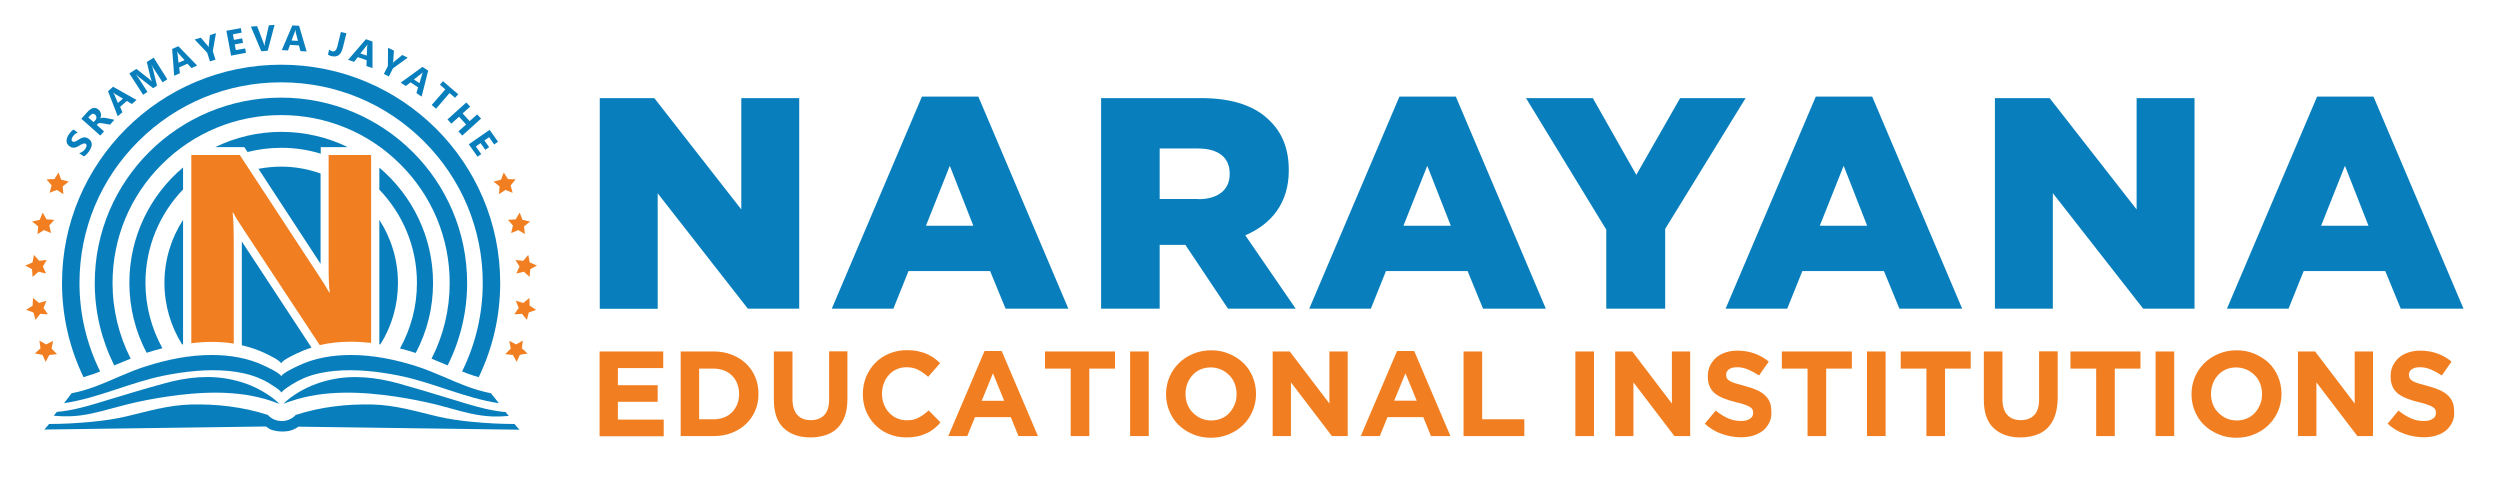 <svg width="202" height="40" viewBox="0 0 202 40" fill="none" xmlns="http://www.w3.org/2000/svg">
<path d="M41.786 34.516L41.569 34.258C40.417 34.258 39.25 34.191 38.11 34.081C37.175 33.987 36.252 33.865 35.344 33.648C33.566 33.227 31.979 32.739 30.134 32.684C28.032 32.631 25.902 32.875 23.894 33.525L23.84 33.581C23.27 34.164 22.252 34.164 21.696 33.581L21.643 33.525C19.635 32.875 17.505 32.631 15.402 32.684C13.557 32.74 11.97 33.227 10.193 33.648C9.284 33.865 8.348 33.987 7.426 34.081C6.272 34.191 5.12 34.258 3.966 34.258L3.587 34.706L21.466 34.461C21.534 34.461 21.696 34.611 21.764 34.652C21.886 34.719 22.009 34.76 22.144 34.788C22.524 34.882 22.985 34.896 23.365 34.815C23.676 34.747 23.921 34.611 24.111 34.475L41.977 34.72L41.788 34.516H41.786Z" fill="#087FBC"/>
<path fill-rule="evenodd" clip-rule="evenodd" d="M74.492 7.806H79.051L86.322 24.939H81.249L80.001 21.9H73.408L72.186 24.939H67.209L74.492 7.806ZM48.461 7.927H52.869L59.896 16.922V7.927H64.577V24.939H60.425L53.141 15.619V24.952H48.461V7.927ZM76.745 13.395L78.644 18.238H74.818L76.745 13.395ZM88.968 7.927H97.052C99.671 7.927 101.475 8.606 102.614 9.773C103.617 10.749 104.133 12.052 104.133 13.733V13.788C104.133 16.392 102.736 18.116 100.619 19.011L104.69 24.939H99.222L95.777 19.784H93.702V24.939H88.968V7.927ZM99.358 14.073C99.358 15.321 98.436 16.094 96.822 16.094V16.08H93.702V11.998H96.794C98.381 11.998 99.358 12.676 99.358 14.018V14.073ZM113.072 7.806H117.631L124.901 24.939H119.829L118.581 21.9H111.987L110.766 24.939H105.789L113.072 7.806ZM115.325 13.395L117.224 18.238H113.398L115.325 13.395ZM129.799 18.576L123.3 7.927H128.7L132.214 14.127L135.754 7.927H141.045L134.546 18.495V24.939H129.786V18.576H129.799ZM151.273 7.806H146.716L139.43 24.939H144.409L145.63 21.9H152.222L153.471 24.939H158.543L151.273 7.806ZM150.866 18.238L148.967 13.395L147.04 18.238H150.866ZM165.611 7.927H161.189V24.939H165.869V15.606L173.168 24.939H177.318V7.927H172.638V16.922L165.611 7.927ZM187.221 7.806H191.778L199.051 24.939H193.978L192.73 21.9H186.137L184.916 24.939H179.937L187.221 7.806ZM189.473 13.395L191.372 18.238H187.547L189.473 13.395Z" fill="#087FBC"/>
<path fill-rule="evenodd" clip-rule="evenodd" d="M75.469 34.639C75.28 34.788 75.076 34.923 74.846 35.018C74.614 35.127 74.371 35.208 74.113 35.263C73.841 35.317 73.543 35.344 73.217 35.344C72.716 35.344 72.254 35.249 71.82 35.073C71.386 34.897 71.019 34.639 70.708 34.327C70.396 34.015 70.152 33.634 69.975 33.215C69.799 32.781 69.718 32.333 69.718 31.845V31.83C69.718 31.342 69.812 30.881 69.975 30.461C70.152 30.04 70.395 29.66 70.708 29.335C71.019 29.009 71.4 28.764 71.834 28.575C72.267 28.385 72.757 28.291 73.272 28.291C73.598 28.291 73.882 28.317 74.139 28.372C74.397 28.426 74.642 28.494 74.859 28.589C75.076 28.683 75.266 28.792 75.455 28.915C75.632 29.049 75.808 29.185 75.957 29.348L74.995 30.447C74.723 30.203 74.452 30.014 74.181 29.877C73.909 29.741 73.598 29.673 73.244 29.673C72.959 29.673 72.688 29.729 72.444 29.837C72.2 29.945 71.997 30.095 71.82 30.297C71.643 30.487 71.509 30.718 71.413 30.976C71.319 31.234 71.264 31.505 71.264 31.803V31.817C71.264 32.116 71.319 32.386 71.413 32.644C71.508 32.902 71.643 33.134 71.82 33.323C71.997 33.512 72.2 33.675 72.444 33.785C72.689 33.892 72.959 33.96 73.245 33.96C73.638 33.96 73.964 33.894 74.235 33.743C74.507 33.594 74.778 33.404 75.036 33.16L75.985 34.123C75.836 34.326 75.659 34.49 75.469 34.639ZM67.669 34.584C67.927 34.326 68.13 34.001 68.266 33.621C68.402 33.242 68.47 32.78 68.47 32.237V28.385H66.991V32.305C66.991 32.861 66.856 33.268 66.598 33.54C66.34 33.811 65.974 33.947 65.512 33.947C65.05 33.947 64.684 33.811 64.427 33.526C64.169 33.242 64.034 32.821 64.034 32.265V28.398H62.528V32.305C62.528 33.323 62.786 34.083 63.315 34.584C63.843 35.086 64.562 35.344 65.485 35.344C65.932 35.344 66.353 35.276 66.72 35.154C67.099 35.032 67.412 34.842 67.669 34.584ZM48.447 28.398V35.235V35.249H53.629V33.906H49.926V32.468H53.14V31.125H49.926V29.741H53.589V28.398H48.447ZM60.276 34.258C60.602 33.947 60.846 33.594 61.023 33.174H61.024C61.199 32.753 61.295 32.306 61.281 31.817V31.803C61.281 31.315 61.2 30.868 61.023 30.461C60.847 30.04 60.603 29.686 60.277 29.375C59.951 29.064 59.572 28.832 59.124 28.657C58.676 28.48 58.188 28.398 57.659 28.398H55V35.235H57.658C58.187 35.235 58.675 35.154 59.123 34.978C59.571 34.801 59.95 34.57 60.276 34.258ZM59.72 31.83C59.72 31.532 59.665 31.261 59.571 31.004C59.475 30.745 59.326 30.529 59.15 30.352C58.974 30.176 58.757 30.027 58.498 29.931C58.242 29.837 57.97 29.782 57.658 29.782H56.491V33.879H57.659C57.957 33.879 58.242 33.825 58.498 33.73C58.757 33.634 58.974 33.485 59.15 33.309C59.326 33.133 59.462 32.916 59.571 32.658C59.665 32.413 59.72 32.129 59.72 31.83ZM81.669 33.702L82.293 35.235V35.234H83.866L80.936 28.36H79.552L76.622 35.235H78.156L78.779 33.702H81.669ZM80.231 30.163L79.322 32.387H81.139L80.231 30.163ZM88.017 35.235V29.796V29.782H90.093V28.398H84.435V29.782H86.511V35.235H88.017ZM91.313 35.235V28.398H92.819V35.235H91.313ZM100.457 34.326C100.783 34.001 101.04 33.621 101.216 33.2C101.392 32.767 101.488 32.319 101.488 31.83V31.817C101.488 31.328 101.393 30.868 101.215 30.446C101.04 30.027 100.796 29.646 100.47 29.334C100.144 29.023 99.765 28.778 99.317 28.589C98.883 28.398 98.394 28.304 97.866 28.304C97.337 28.304 96.847 28.399 96.401 28.589C95.953 28.779 95.573 29.023 95.248 29.348C94.922 29.673 94.665 30.054 94.488 30.474C94.311 30.895 94.216 31.355 94.216 31.845V31.858C94.216 32.346 94.311 32.808 94.488 33.228C94.665 33.649 94.908 34.029 95.234 34.341C95.559 34.652 95.939 34.897 96.387 35.086C96.822 35.276 97.31 35.371 97.838 35.371C98.368 35.371 98.856 35.276 99.303 35.086C99.751 34.897 100.131 34.652 100.457 34.326ZM99.915 31.83C99.915 31.532 99.859 31.261 99.765 31.004C99.67 30.745 99.52 30.514 99.331 30.325C99.141 30.136 98.924 29.972 98.666 29.863C98.408 29.756 98.138 29.688 97.838 29.688C97.527 29.688 97.255 29.741 96.997 29.85C96.753 29.959 96.536 30.108 96.36 30.312C96.183 30.501 96.034 30.732 95.939 30.99C95.845 31.247 95.79 31.519 95.79 31.817V31.83C95.79 32.129 95.845 32.401 95.939 32.658C96.034 32.916 96.184 33.147 96.373 33.336C96.562 33.525 96.78 33.689 97.025 33.798C97.269 33.906 97.553 33.974 97.866 33.974C98.164 33.974 98.436 33.92 98.694 33.811C98.951 33.702 99.168 33.553 99.344 33.349C99.52 33.16 99.656 32.929 99.765 32.671C99.873 32.414 99.914 32.143 99.914 31.845V31.83H99.915ZM104.309 30.895L107.619 35.235H108.894V28.398H107.416V32.604L104.214 28.398H102.831V35.235H104.309V30.895ZM115.623 35.235L114.999 33.702H112.109L111.486 35.235H109.951L112.883 28.36H114.267L117.197 35.236H115.623V35.235ZM112.652 32.373L113.56 30.163V30.162L114.469 32.373H112.652ZM118.255 35.235V28.398H119.761V33.879H123.166V35.235H118.255ZM127.289 28.398V35.235H128.794V28.398H127.289ZM135.293 35.235L131.982 30.895V35.235H130.504V28.398H131.888L135.089 32.604V28.398H136.567V35.235H135.293ZM142.455 34.788C142.672 34.612 142.848 34.381 142.97 34.123C143.092 33.865 143.16 33.553 143.12 33.242V33.228C143.12 32.929 143.079 32.672 142.984 32.454C142.889 32.252 142.753 32.061 142.564 31.898C142.387 31.735 142.157 31.6 141.885 31.491C141.614 31.368 141.301 31.274 140.963 31.179C140.664 31.098 140.419 31.03 140.23 30.976C140.027 30.908 139.878 30.853 139.769 30.785C139.661 30.718 139.58 30.651 139.538 30.569C139.497 30.487 139.471 30.393 139.471 30.284V30.27C139.471 30.108 139.538 29.959 139.687 29.85C139.837 29.729 140.053 29.673 140.353 29.673C140.651 29.673 140.936 29.728 141.234 29.85C141.52 29.971 141.818 30.135 142.129 30.338L142.917 29.213C142.564 28.928 142.184 28.711 141.763 28.561C141.343 28.412 140.881 28.331 140.379 28.331C140.027 28.331 139.701 28.385 139.416 28.48C139.118 28.575 138.873 28.724 138.657 28.9C138.453 29.09 138.29 29.307 138.168 29.552C138.047 29.796 137.992 30.081 137.992 30.393V30.406C137.992 30.745 138.047 31.03 138.155 31.261C138.264 31.492 138.426 31.681 138.616 31.83C138.82 31.98 139.05 32.102 139.335 32.211C139.606 32.319 139.932 32.414 140.271 32.495C140.57 32.563 140.8 32.631 140.977 32.699C141.152 32.753 141.301 32.821 141.397 32.889C141.492 32.942 141.56 33.01 141.601 33.093C141.641 33.16 141.654 33.255 141.654 33.349V33.364C141.654 33.566 141.573 33.73 141.397 33.838C141.22 33.96 140.976 34.015 140.664 34.015C140.285 34.015 139.918 33.934 139.593 33.785C139.267 33.634 138.941 33.432 138.63 33.174L137.747 34.232C138.155 34.611 138.616 34.882 139.118 35.059C139.62 35.235 140.136 35.331 140.651 35.331C141.03 35.331 141.369 35.289 141.669 35.195C141.967 35.099 142.238 34.965 142.455 34.788ZM147.555 29.796V35.235H146.05V29.782H143.974V28.398H149.631V29.782H147.555V29.796ZM150.852 28.398V35.235H152.357V28.398H150.852ZM157.159 29.796V35.235H155.654V29.782H153.579V28.398H159.235V29.782H157.159V29.796ZM165.435 34.584C165.692 34.326 165.896 34.001 166.031 33.621C166.167 33.242 166.248 32.78 166.262 32.237V28.385H164.757V32.305C164.757 32.861 164.621 33.268 164.363 33.54C164.105 33.811 163.739 33.947 163.277 33.947C162.816 33.947 162.451 33.811 162.193 33.526C161.935 33.242 161.799 32.821 161.799 32.265V28.398H160.294V32.305C160.294 33.323 160.551 34.083 161.08 34.584C161.609 35.086 162.327 35.344 163.251 35.344C163.699 35.344 164.118 35.276 164.485 35.154C164.865 35.032 165.177 34.842 165.435 34.584ZM170.875 29.796V35.235H169.369V29.782H167.293V28.398H172.95V29.782H170.875V29.796ZM174.171 28.398V35.235H175.677V28.398H174.171ZM184.074 33.2C183.897 33.621 183.64 34.001 183.314 34.326C182.988 34.652 182.609 34.897 182.161 35.086C181.714 35.276 181.225 35.371 180.696 35.371C180.166 35.371 179.678 35.276 179.244 35.086C178.797 34.897 178.416 34.652 178.092 34.341C177.766 34.029 177.521 33.649 177.345 33.228C177.168 32.808 177.074 32.346 177.074 31.858V31.845C177.074 31.355 177.168 30.895 177.345 30.474C177.521 30.054 177.779 29.673 178.105 29.348C178.43 29.023 178.81 28.779 179.257 28.589C179.706 28.399 180.194 28.304 180.722 28.304C181.252 28.304 181.74 28.398 182.174 28.589C182.622 28.778 183.002 29.023 183.328 29.334C183.653 29.646 183.897 30.027 184.073 30.446C184.251 30.868 184.345 31.328 184.345 31.817V31.83C184.345 32.319 184.25 32.767 184.074 33.2ZM182.622 31.004C182.717 31.261 182.771 31.532 182.771 31.83V31.845C182.771 32.143 182.73 32.414 182.622 32.671C182.513 32.929 182.378 33.16 182.202 33.349C182.025 33.553 181.808 33.702 181.55 33.811C181.293 33.92 181.022 33.974 180.722 33.974C180.411 33.974 180.126 33.906 179.881 33.798C179.638 33.689 179.42 33.525 179.231 33.336C179.042 33.147 178.891 32.916 178.797 32.658C178.701 32.401 178.648 32.129 178.648 31.83V31.817C178.648 31.519 178.701 31.247 178.797 30.99C178.891 30.732 179.041 30.501 179.217 30.312C179.393 30.108 179.61 29.959 179.855 29.85C180.113 29.741 180.384 29.688 180.696 29.688C180.994 29.688 181.265 29.756 181.523 29.863C181.781 29.972 181.998 30.136 182.188 30.325C182.378 30.514 182.527 30.745 182.622 31.004ZM190.477 35.235L187.166 30.895V35.235H185.675V28.398H187.058L190.26 32.604V28.398H191.738V35.235H190.477ZM197.626 34.788C197.843 34.612 198.018 34.381 198.141 34.123C198.263 33.865 198.331 33.553 198.29 33.242V33.228C198.29 32.929 198.25 32.672 198.154 32.454C198.06 32.252 197.924 32.061 197.735 31.898C197.557 31.735 197.327 31.6 197.056 31.491C196.784 31.368 196.472 31.274 196.133 31.179C195.835 31.098 195.59 31.03 195.401 30.976C195.198 30.908 195.047 30.853 194.939 30.785C194.83 30.718 194.749 30.651 194.708 30.569C194.668 30.487 194.641 30.393 194.641 30.284V30.27C194.641 30.108 194.709 29.959 194.858 29.85C195.007 29.729 195.224 29.673 195.522 29.673C195.822 29.673 196.106 29.728 196.404 29.85C196.689 29.971 196.988 30.135 197.3 30.338L198.086 29.213C197.735 28.928 197.354 28.711 196.934 28.561C196.513 28.412 196.051 28.331 195.55 28.331C195.198 28.331 194.872 28.385 194.587 28.48C194.289 28.575 194.044 28.724 193.827 28.9C193.624 29.09 193.461 29.307 193.339 29.552C193.218 29.796 193.162 30.081 193.162 30.393V30.406C193.162 30.745 193.216 31.03 193.325 31.261C193.433 31.492 193.597 31.681 193.786 31.83C193.99 31.98 194.221 32.102 194.506 32.211C194.777 32.319 195.102 32.414 195.441 32.495C195.739 32.563 195.971 32.631 196.146 32.699C196.322 32.753 196.472 32.821 196.567 32.889C196.663 32.942 196.73 33.01 196.77 33.093C196.812 33.16 196.825 33.255 196.825 33.349V33.364C196.825 33.566 196.744 33.73 196.567 33.838C196.391 33.96 196.146 34.015 195.835 34.015C195.454 34.015 195.089 33.934 194.763 33.785C194.438 33.634 194.112 33.432 193.8 33.174L192.918 34.232C193.325 34.611 193.786 34.882 194.289 35.059C194.79 35.235 195.305 35.331 195.822 35.331C196.201 35.331 196.54 35.289 196.838 35.195C197.136 35.099 197.408 34.965 197.626 34.788Z" fill="#F17F21"/>
<path d="M7.603 30.203C7.765 30.147 7.927 30.08 8.091 30.012C7.005 27.814 6.422 25.386 6.422 22.863C6.422 18.536 8.118 14.454 11.197 11.4C14.277 8.335 18.36 6.653 22.714 6.653C27.069 6.653 31.151 8.335 34.231 11.4C37.31 14.466 39.006 18.536 39.006 22.863C39.006 25.386 38.423 27.814 37.337 30.012C37.501 30.079 37.663 30.135 37.827 30.202C38.11 30.311 38.396 30.392 38.681 30.474C39.793 28.167 40.416 25.591 40.416 22.863C40.416 13.124 32.495 5.228 22.714 5.228C12.933 5.228 5.011 13.124 5.011 22.863C5.011 25.59 5.635 28.167 6.747 30.474C7.032 30.392 7.317 30.297 7.603 30.203Z" fill="#087FBC"/>
<path fill-rule="evenodd" clip-rule="evenodd" d="M22.186 2.013L21.63 4.102L21.113 4.143L20.273 2.149L20.774 2.109L21.304 3.492C21.33 3.574 21.344 3.627 21.358 3.695H21.372C21.372 3.637 21.381 3.578 21.393 3.511L21.398 3.478L21.724 2.041L22.186 2.013ZM18.672 4.496L19.879 4.266L19.811 3.913L19.051 4.048L18.97 3.587L19.635 3.465L19.567 3.099L18.902 3.221L18.821 2.773L19.526 2.637L19.458 2.271L18.293 2.488L18.672 4.496ZM17.451 2.678L17.45 2.679L16.962 2.841L16.868 3.668C16.854 3.708 16.854 3.764 16.868 3.831C16.813 3.736 16.786 3.695 16.773 3.682L16.229 3.044L15.729 3.193L16.745 4.266L16.962 4.958L17.41 4.822L17.194 4.13L17.45 2.679L17.452 2.678H17.451ZM15.932 5.296L15.47 5.499L15.145 5.147L14.48 5.446L14.534 5.92L14.073 6.123L13.91 3.954L14.413 3.736L15.932 5.296ZM13.137 6.653L13.517 6.408H13.518L12.419 4.658L11.863 5.011L12.16 6.259L12.166 6.28C12.192 6.368 12.218 6.457 12.256 6.558H12.241C12.175 6.49 12.107 6.421 12.024 6.355L11.021 5.567L10.451 5.934L11.564 7.656L11.916 7.426L11.306 6.476L11.26 6.407C11.19 6.299 11.108 6.175 11.008 6.042L11.021 6.029L11.225 6.232L12.378 7.128L12.69 6.923L12.337 5.499C12.324 5.446 12.297 5.365 12.241 5.242H12.256C12.315 5.373 12.385 5.484 12.447 5.582L12.473 5.622L13.137 6.653ZM11.034 8.077L11.034 8.077V8.078L11.034 8.077ZM11.034 8.077L10.655 8.403L10.248 8.158L9.705 8.634L9.894 9.068L9.516 9.394L8.728 7.373L9.136 7.007L11.034 8.077ZM8.891 10.071L9.244 9.677L8.539 9.528C8.519 9.528 8.498 9.525 8.477 9.522C8.457 9.518 8.437 9.515 8.417 9.515H8.295C8.254 9.515 8.227 9.515 8.186 9.528C8.154 9.539 8.129 9.55 8.107 9.561L8.091 9.568C8.131 9.515 8.146 9.447 8.158 9.379C8.172 9.311 8.172 9.257 8.158 9.189C8.146 9.136 8.118 9.068 8.091 9.013C8.063 8.959 8.023 8.904 7.969 8.864C7.697 8.619 7.386 8.687 7.06 9.053L6.572 9.596L8.104 10.953L8.403 10.614L7.82 10.098L7.901 10.003C7.914 9.997 7.925 9.99 7.935 9.983L7.935 9.983C7.945 9.977 7.955 9.97 7.969 9.963C7.982 9.963 7.996 9.96 8.009 9.956C8.023 9.952 8.037 9.949 8.05 9.949H8.159C8.199 9.949 8.24 9.949 8.281 9.963L8.891 10.071ZM6.395 12.377L6.775 12.635C6.843 12.608 6.924 12.554 6.992 12.473C7.06 12.405 7.128 12.322 7.196 12.228C7.25 12.147 7.304 12.052 7.345 11.957C7.386 11.862 7.413 11.781 7.413 11.685C7.413 11.591 7.399 11.509 7.358 11.428C7.318 11.346 7.25 11.278 7.154 11.21C7.087 11.157 7.019 11.129 6.951 11.116C6.883 11.089 6.815 11.089 6.747 11.102C6.683 11.115 6.618 11.141 6.554 11.167L6.554 11.167L6.545 11.17L6.522 11.184L6.521 11.184C6.461 11.22 6.4 11.256 6.327 11.293C6.293 11.318 6.259 11.338 6.228 11.357L6.228 11.357L6.228 11.357L6.228 11.357L6.228 11.357L6.228 11.357L6.228 11.357C6.21 11.367 6.194 11.377 6.179 11.387C6.138 11.414 6.097 11.428 6.057 11.441C6.014 11.455 5.974 11.455 5.948 11.455C5.906 11.455 5.88 11.441 5.853 11.427C5.825 11.414 5.812 11.387 5.799 11.36C5.785 11.332 5.785 11.306 5.785 11.265C5.785 11.238 5.799 11.197 5.812 11.157C5.824 11.12 5.847 11.084 5.871 11.048L5.88 11.034C5.892 11.021 5.905 11.005 5.918 10.989C5.933 10.972 5.947 10.954 5.961 10.94C5.989 10.899 6.015 10.872 6.057 10.844C6.077 10.831 6.094 10.817 6.111 10.804L6.111 10.804C6.127 10.79 6.144 10.776 6.165 10.763C6.206 10.736 6.246 10.722 6.287 10.71L5.934 10.465C5.88 10.505 5.812 10.559 5.757 10.614C5.724 10.648 5.69 10.692 5.653 10.74L5.653 10.74C5.63 10.77 5.607 10.8 5.582 10.831C5.514 10.913 5.473 11.008 5.433 11.102L5.423 11.133C5.399 11.215 5.377 11.289 5.377 11.373C5.377 11.455 5.391 11.536 5.433 11.617C5.473 11.685 5.54 11.766 5.622 11.821C5.73 11.902 5.852 11.943 5.974 11.93C6.097 11.93 6.232 11.875 6.381 11.781C6.408 11.767 6.434 11.751 6.461 11.734L6.461 11.734L6.461 11.734L6.461 11.734L6.461 11.734L6.461 11.734L6.461 11.734C6.488 11.717 6.516 11.699 6.545 11.685C6.598 11.659 6.653 11.632 6.693 11.617C6.734 11.604 6.775 11.591 6.815 11.591C6.856 11.591 6.898 11.591 6.924 11.618C6.951 11.632 6.965 11.659 6.979 11.685C6.992 11.713 6.992 11.74 6.992 11.781C6.992 11.807 6.979 11.849 6.964 11.889C6.956 11.915 6.942 11.941 6.926 11.97C6.917 11.987 6.907 12.005 6.898 12.024L6.893 12.03C6.826 12.11 6.76 12.189 6.68 12.241C6.598 12.31 6.504 12.35 6.395 12.377ZM7.128 9.488L7.562 9.868L7.697 9.719C7.765 9.651 7.792 9.569 7.792 9.488C7.792 9.407 7.752 9.339 7.697 9.271C7.562 9.149 7.426 9.176 7.277 9.338L7.128 9.488ZM9.935 7.969L9.312 7.602C9.271 7.575 9.217 7.535 9.162 7.479L9.149 7.495C9.19 7.549 9.217 7.589 9.244 7.657L9.528 8.322L9.935 7.97V7.969ZM14.425 4.319L14.914 4.862L14.426 5.066L14.345 4.347L14.304 4.17H14.317C14.333 4.191 14.347 4.212 14.36 4.233C14.381 4.265 14.4 4.295 14.425 4.319ZM24.275 4.13L24.776 4.157L24.166 2.081L23.623 2.054L22.769 4.048L23.27 4.075L23.433 3.627L24.152 3.668L24.275 4.13ZM24.071 3.302L23.894 2.611C23.881 2.556 23.868 2.5 23.868 2.42H23.854C23.846 2.452 23.838 2.488 23.83 2.523L23.83 2.523C23.824 2.549 23.819 2.574 23.813 2.597L23.555 3.276L24.071 3.302ZM27.367 4.455C27.516 4.347 27.625 4.157 27.692 3.885H27.693L27.991 2.692L27.544 2.584L27.258 3.763C27.177 4.062 27.041 4.198 26.839 4.143C26.743 4.117 26.661 4.075 26.594 3.994L26.5 4.414C26.581 4.469 26.675 4.509 26.784 4.536C27.015 4.591 27.205 4.564 27.367 4.455ZM30.098 5.499L29.609 5.337L29.623 4.862L28.91 4.617L28.616 4.998L28.127 4.835L29.566 3.167L30.098 3.356V5.499ZM29.664 3.777L29.636 4.496L29.119 4.319L29.581 3.736C29.623 3.695 29.651 3.642 29.679 3.587H29.692C29.688 3.611 29.684 3.633 29.68 3.653L29.68 3.653C29.671 3.7 29.664 3.738 29.664 3.777ZM32.942 4.658L31.749 5.526L31.423 6.178L31.017 5.974L31.34 5.337L31.354 3.857L31.829 4.089L31.774 4.916C31.774 4.922 31.772 4.933 31.769 4.95L31.769 4.95L31.769 4.951C31.764 4.979 31.756 5.025 31.748 5.092C31.789 5.039 31.829 4.998 31.857 4.97L32.507 4.441L32.941 4.658H32.942ZM33.648 7.52L34.068 7.806V7.805L34.597 5.703L34.136 5.405L32.373 6.68L32.793 6.951L33.174 6.653L33.783 7.06L33.648 7.52ZM33.892 6.721L34.096 6.029C34.105 5.99 34.121 5.952 34.139 5.909L34.139 5.909C34.147 5.891 34.155 5.872 34.163 5.852H34.15C34.14 5.862 34.13 5.873 34.12 5.884C34.088 5.918 34.055 5.954 34.015 5.974L33.444 6.423L33.892 6.721ZM36.321 7.52L36.768 7.901L37.026 7.616L35.791 6.558L35.547 6.843L35.981 7.222L34.882 8.484L35.235 8.783L36.321 7.52ZM37.352 10.953L37.039 10.614L37.663 10.058L37.094 9.434L36.47 9.99L36.157 9.651L37.676 8.28L37.989 8.619L37.378 9.162L37.948 9.786L38.559 9.244L38.871 9.583L37.352 10.953ZM37.88 11.659L38.585 12.662L38.885 12.458L38.45 11.834L38.83 11.564L39.209 12.106L39.522 11.889L39.142 11.346L39.522 11.089L39.929 11.672L40.24 11.455L39.562 10.492L37.88 11.659Z" fill="#087FBC"/>
<path fill-rule="evenodd" clip-rule="evenodd" d="M10.559 28.981C9.609 27.109 9.094 25.021 9.094 22.863C9.094 19.241 10.505 15.837 13.082 13.273C15.659 10.709 19.078 9.298 22.714 9.298C26.349 9.298 29.782 10.709 32.345 13.273C34.923 15.837 36.334 19.241 36.334 22.863C36.334 25.021 35.832 27.109 34.869 28.981C35.077 29.066 35.285 29.154 35.493 29.242C35.719 29.337 35.945 29.433 36.17 29.524C37.175 27.516 37.744 25.25 37.744 22.863C37.744 14.588 31.016 7.888 22.701 7.888C14.398 7.888 7.656 14.588 7.656 22.863C7.656 25.265 8.227 27.516 9.23 29.524L9.38 29.463C9.786 29.296 10.173 29.138 10.559 28.981ZM40.851 33.295C39.779 33.2 38.721 32.928 37.69 32.617C37.351 32.514 37.011 32.41 36.672 32.306L36.67 32.306C35.179 31.851 33.686 31.395 32.184 30.976C30.393 30.486 28.493 30.271 26.662 30.691C25.657 30.921 24.682 31.314 23.826 31.885C23.582 32.047 23.337 32.224 23.108 32.428C23.082 32.448 23.054 32.48 23.025 32.514L23.025 32.514C22.983 32.562 22.939 32.613 22.895 32.636L22.877 32.644C22.883 32.642 22.889 32.639 22.895 32.636C23.106 32.544 23.317 32.466 23.542 32.4C26.227 31.491 29.226 31.64 31.992 32.047C33.078 32.211 34.164 32.428 35.235 32.684C35.613 32.779 35.986 32.883 36.357 32.986C37.479 33.298 38.587 33.607 39.779 33.648C40.227 33.661 40.661 33.648 41.109 33.608L40.851 33.296V33.295ZM21.643 31.885C21.9 32.047 22.131 32.224 22.361 32.428C22.389 32.449 22.421 32.484 22.454 32.52C22.502 32.573 22.552 32.628 22.592 32.644C22.483 32.604 22.372 32.563 22.26 32.522C22.148 32.481 22.036 32.44 21.928 32.4C19.241 31.491 16.244 31.64 13.476 32.047C12.391 32.211 11.306 32.413 10.233 32.684C9.835 32.781 9.442 32.888 9.05 32.995C7.95 33.296 6.86 33.594 5.689 33.634C5.242 33.649 4.794 33.634 4.346 33.593L4.59 33.282C5.663 33.187 6.734 32.915 7.765 32.603C8.12 32.496 8.475 32.389 8.829 32.281C10.315 31.83 11.796 31.381 13.286 30.976C15.077 30.474 16.975 30.271 18.806 30.691C19.811 30.908 20.788 31.315 21.643 31.885Z" fill="#087FBC"/>
<path d="M39.671 31.776C39.047 31.653 38.436 31.477 37.84 31.26C36.428 30.744 35.086 30.053 33.647 29.592C31.939 29.049 30.148 28.683 28.357 28.683C26.878 28.683 25.372 28.928 24.043 29.579C23.881 29.66 22.89 30.107 22.727 30.392C22.565 30.107 21.575 29.66 21.411 29.579C20.082 28.927 18.576 28.683 17.098 28.683C15.293 28.683 13.516 29.05 11.807 29.592C10.369 30.039 9.026 30.744 7.616 31.26C7.019 31.477 6.408 31.654 5.784 31.776L5.174 32.576C7.887 32.183 10.587 30.88 13.232 30.352C14.941 30.012 16.718 29.809 18.468 29.971C19.282 30.053 20.109 30.216 20.869 30.527C21.221 30.677 21.575 30.839 21.886 31.057C22.022 31.138 22.565 31.464 22.714 31.68C22.727 31.694 22.727 31.708 22.741 31.722C22.741 31.708 22.755 31.694 22.768 31.681C22.931 31.464 23.474 31.138 23.596 31.057C23.921 30.853 24.26 30.677 24.613 30.527C25.372 30.216 26.187 30.053 27.014 29.971C28.764 29.809 30.541 30.012 32.25 30.352C34.909 30.88 37.595 32.183 40.308 32.576L39.671 31.776Z" fill="#087FBC"/>
<path d="M17.084 27.625C17.682 27.625 18.291 27.665 18.889 27.761V19.771C18.889 18.603 18.862 17.735 18.794 17.166H18.834C18.983 17.464 19.255 17.911 19.648 18.495L25.833 27.883C26.662 27.693 27.502 27.611 28.344 27.611C28.887 27.611 29.443 27.652 29.986 27.706V12.526H26.553V21.425C26.553 22.524 26.581 23.257 26.648 23.636H26.607C26.363 23.202 26.092 22.768 25.793 22.32L19.377 12.526H15.457V27.733C15.985 27.666 16.542 27.625 17.084 27.625Z" fill="#F17F21"/>
<path fill-rule="evenodd" clip-rule="evenodd" d="M19.73 11.875L20.001 12.282C20.869 12.065 21.792 11.943 22.728 11.943C23.84 11.943 24.898 12.105 25.916 12.418V11.889H28.099C26.486 11.102 24.654 10.654 22.741 10.654C20.816 10.655 18.998 11.102 17.383 11.89H19.73V11.876V11.875ZM14.792 15.307V13.53C12.133 15.768 10.452 19.119 10.452 22.849C10.452 24.884 10.952 26.81 11.849 28.505C12.269 28.369 12.69 28.248 13.123 28.139C12.256 26.565 11.753 24.761 11.753 22.849C11.753 19.932 12.907 17.273 14.792 15.307ZM30.65 15.321V13.544C33.295 15.782 34.991 19.119 34.991 22.863C34.991 24.912 34.489 26.824 33.593 28.52C33.173 28.385 32.752 28.262 32.318 28.154C33.187 26.594 33.689 24.79 33.689 22.863C33.689 19.933 32.535 17.288 30.65 15.321Z" fill="#087FBC"/>
<path fill-rule="evenodd" clip-rule="evenodd" d="M25.902 14.019V21.317L20.883 13.64C21.466 13.531 22.09 13.463 22.714 13.463C23.84 13.463 24.912 13.666 25.902 14.019ZM13.286 22.863C13.286 20.978 13.842 19.228 14.792 17.763V27.815C14.779 27.815 14.765 27.818 14.752 27.822L14.752 27.822C14.738 27.825 14.723 27.829 14.71 27.829C13.815 26.39 13.286 24.681 13.286 22.863ZM30.65 17.763V27.815C30.664 27.815 30.677 27.818 30.691 27.822C30.704 27.826 30.718 27.829 30.731 27.829C31.64 26.391 32.155 24.681 32.155 22.863C32.155 20.978 31.598 19.228 30.65 17.763ZM19.539 27.897V19.513H19.54L25.169 28.086C24.775 28.208 24.397 28.357 24.03 28.534C24.011 28.544 23.982 28.558 23.943 28.576C23.65 28.716 22.858 29.095 22.714 29.347C22.57 29.095 21.778 28.716 21.485 28.576C21.447 28.558 21.417 28.544 21.398 28.534C20.815 28.25 20.178 28.046 19.539 27.897Z" fill="#087FBC"/>
<path fill-rule="evenodd" clip-rule="evenodd" d="M3.763 14.494L4.401 14.467L4.726 13.938L4.943 14.52L5.554 14.671L5.066 15.063L5.12 15.687L4.591 15.348L4.008 15.579L4.17 14.982L3.763 14.494ZM2.597 17.899L3.207 17.763L3.451 17.18L3.763 17.722L4.387 17.763L3.98 18.224L4.13 18.834L3.559 18.59L3.031 18.916L3.086 18.292L2.597 17.899ZM2.624 21.209L2.041 21.453L2.583 21.751L2.637 22.375L3.112 21.954L3.723 22.103L3.465 21.534L3.777 21.005L3.167 21.073L2.746 20.598L2.624 21.209ZM2.109 25.034L2.637 24.695L2.665 24.071L3.153 24.478L3.75 24.301L3.519 24.884L3.872 25.4L3.248 25.359L2.868 25.848L2.705 25.251L2.109 25.034ZM3.275 28.14L2.814 28.561L3.424 28.67L3.695 29.239L3.98 28.683L4.604 28.615L4.17 28.168L4.292 27.544L3.723 27.829L3.18 27.516L3.275 28.14Z" fill="#F17F21"/>
<path fill-rule="evenodd" clip-rule="evenodd" d="M41.664 14.494L41.04 14.467L40.701 13.938L40.484 14.52L39.873 14.671L40.362 15.063L40.322 15.687L40.837 15.348L41.421 15.579L41.257 14.982L41.664 14.494ZM42.831 17.899L42.221 17.763L41.99 17.18L41.664 17.722L41.04 17.763L41.447 18.224L41.298 18.834L41.881 18.59L42.411 18.916L42.343 18.292L42.831 17.899ZM42.805 21.209L43.388 21.453L42.845 21.751L42.79 22.375L42.33 21.954L41.719 22.103L41.977 21.534L41.651 21.005L42.275 21.073L42.682 20.598L42.805 21.209ZM43.32 25.034L42.79 24.695L42.777 24.071L42.288 24.478L41.678 24.301L41.909 24.884L41.556 25.4L42.181 25.359L42.573 25.848L42.722 25.251L43.32 25.034ZM42.166 28.14L42.628 28.561L42.004 28.67L41.746 29.239L41.447 28.683L40.824 28.615L41.271 28.168L41.149 27.544L41.706 27.829L42.248 27.516L42.166 28.14Z" fill="#F17F21"/>
</svg>
